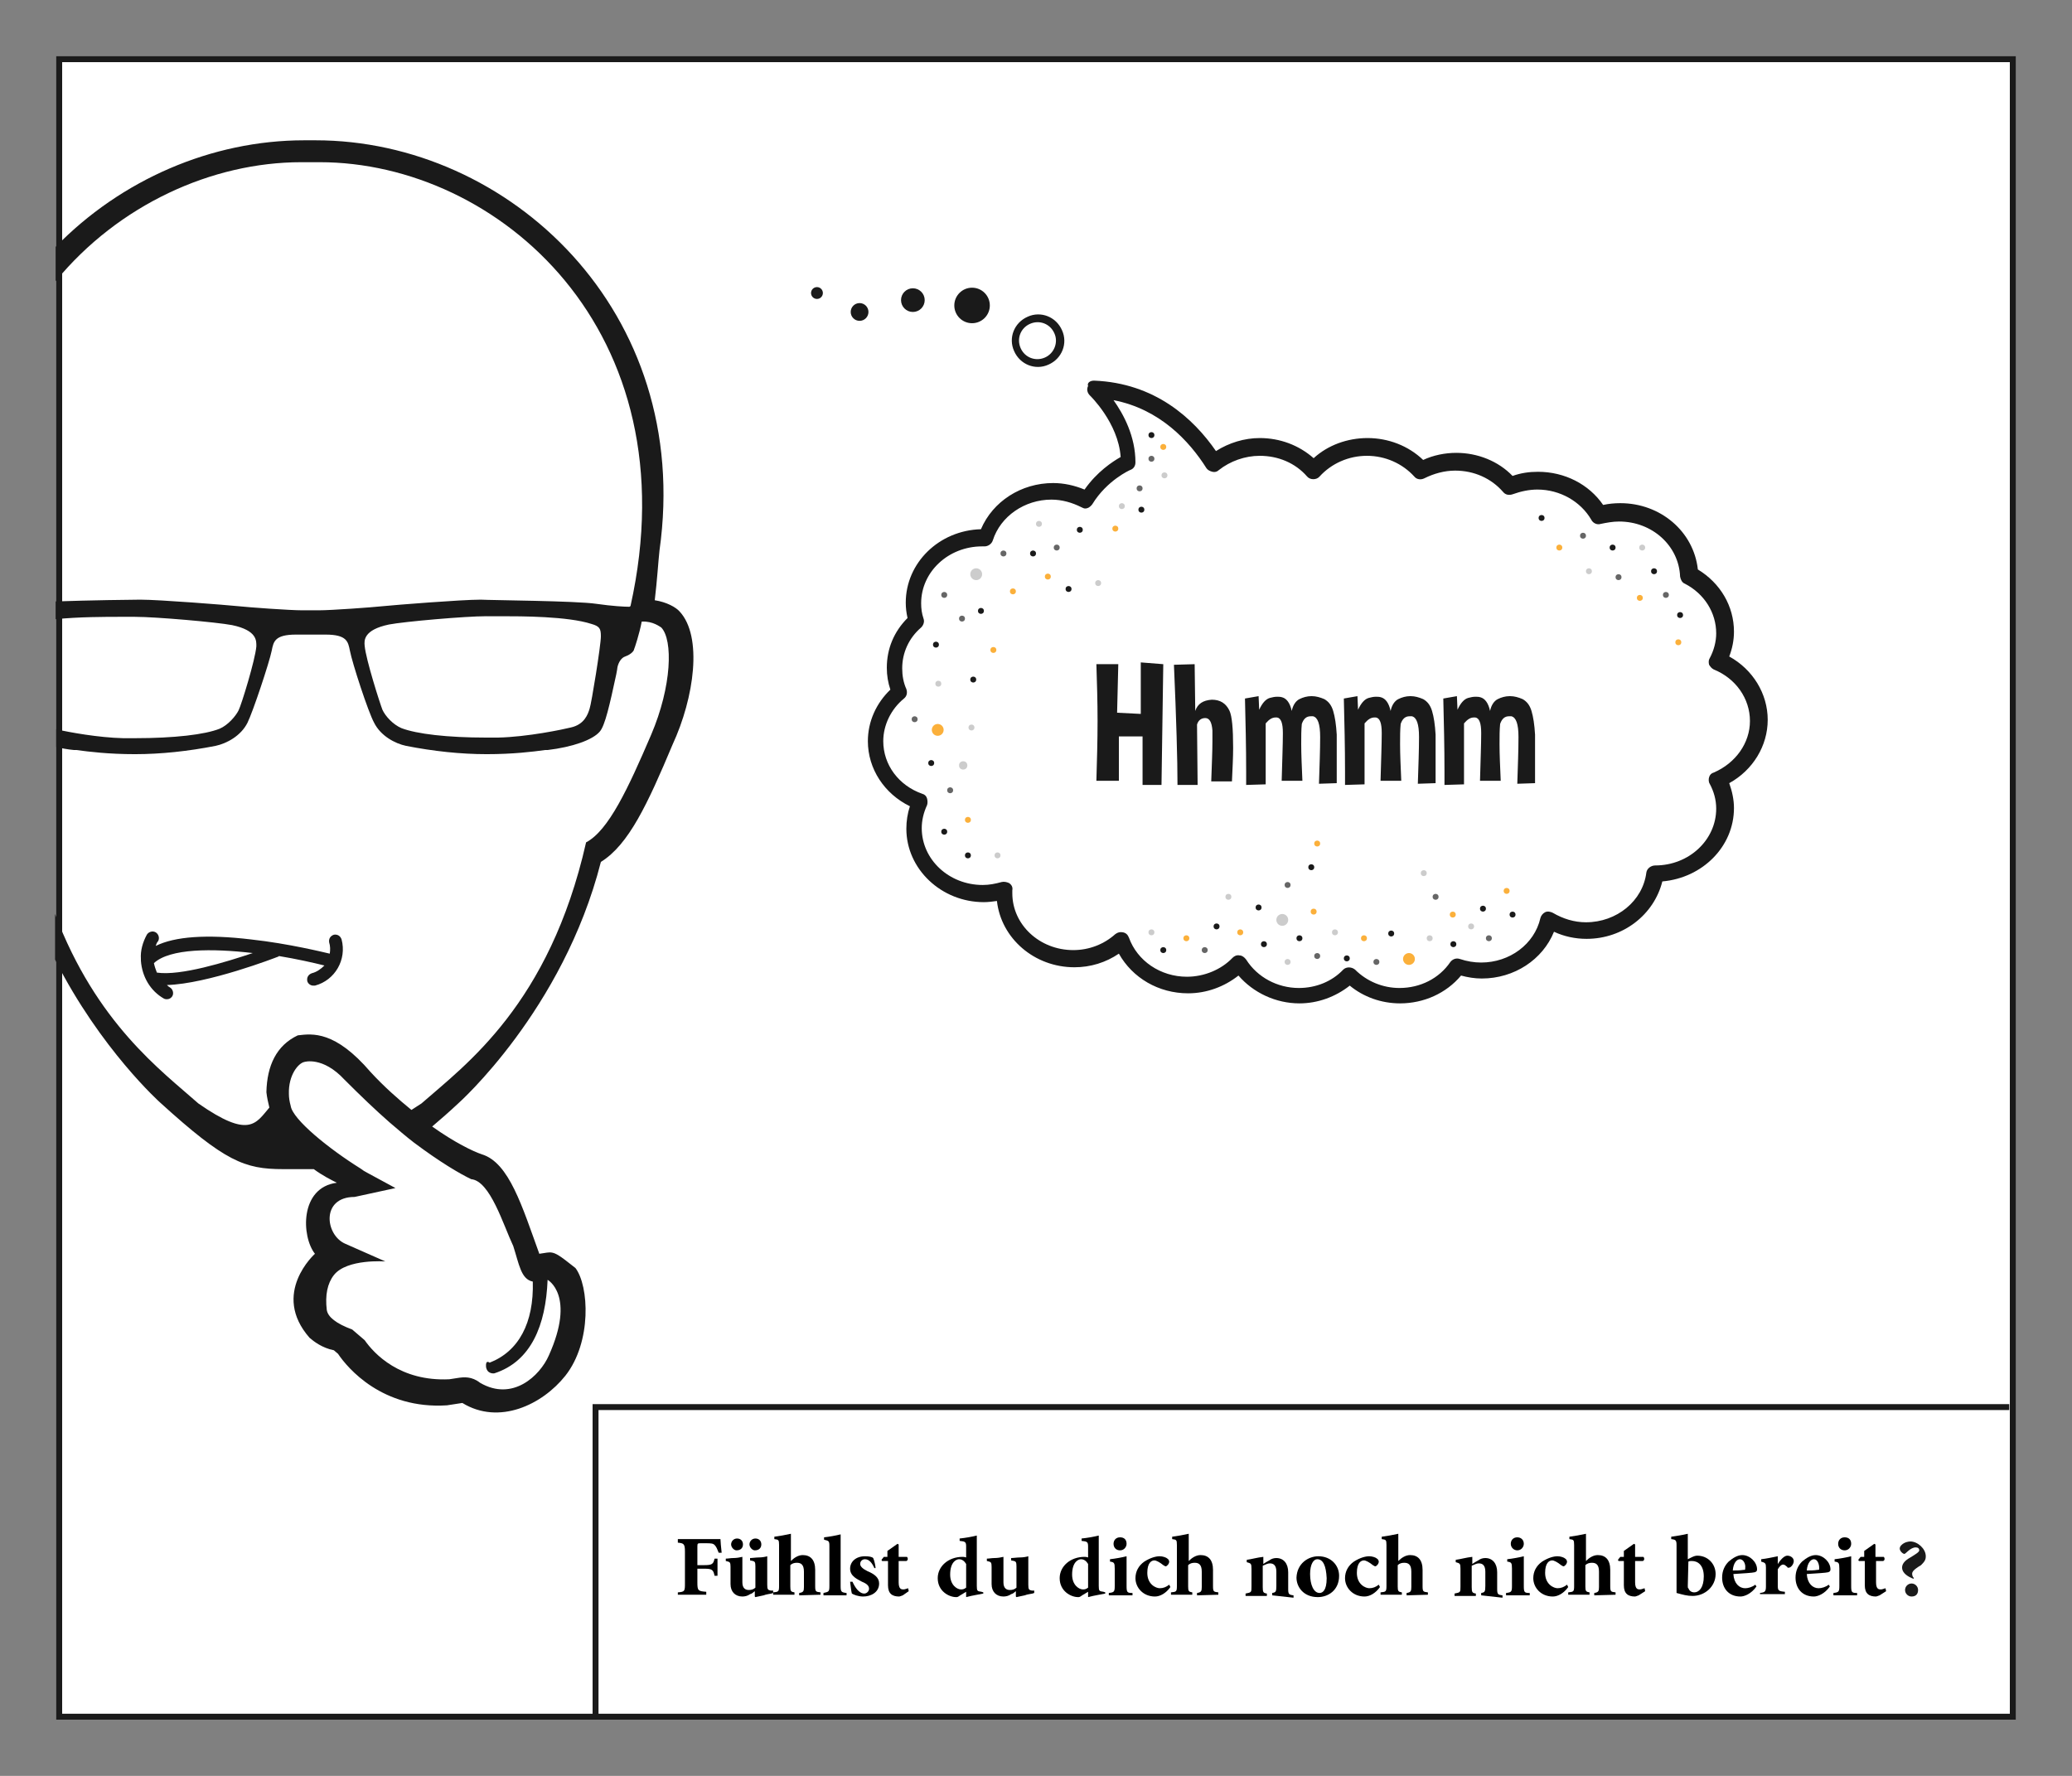 <?xml version="1.0" encoding="utf-8"?>
<!-- Generator: Adobe Illustrator 27.9.0, SVG Export Plug-In . SVG Version: 6.00 Build 0)  -->
<svg version="1.1" id="Rahmen_00000005984162996639308380000000700941739811871917_"
	 xmlns="http://www.w3.org/2000/svg" xmlns:xlink="http://www.w3.org/1999/xlink" x="0px" y="0px" viewBox="0 0 350 300"
	 style="enable-background:new 0 0 350 300;" xml:space="preserve">
<rect x="0" y="0" width="350" height="300" fill="#808080" stroke="none"/>
<style type="text/css">
	.st0{fill:#FFFFFF;stroke:#1A1A1A;stroke-miterlimit:10;}
	.st1{fill:#1A1A1A;}
	.st2{fill:#CCCCCC;}
	.st3{fill:#FBB03B;}
	.st4{fill:#666666;}
	.st5{fill:none;stroke:#1A1A1A;stroke-miterlimit:10;}
	.st6{fill:none;}
</style>
<g id="Rahmen">
	<rect x="10" y="10" class="st0" width="330" height="280"/>
</g>
<g>
	<g>
		<g>
			<path class="st1" d="M184.8,64.3c10.3,0.4,16.8,6.4,20.6,11.9c2.2-1.4,4.8-2.2,7.4-2.2c3.4,0,6.6,1.2,9.1,3.4
				c2.4-2.2,5.7-3.4,9.1-3.4c3.5,0,6.9,1.3,9.4,3.7c1.7-0.8,3.7-1.2,5.6-1.2c3.6,0,7.1,1.4,9.5,3.9c1.4-0.5,2.8-0.7,4.3-0.7
				c4.5,0,8.6,2.1,11,5.6c0.9-0.2,1.9-0.3,2.9-0.3c6.8,0,12.4,4.8,13.1,11.2c3.8,2.3,6.1,6.2,6.1,10.5c0,1.5-0.3,2.9-0.8,4.2
				c4,2.2,6.5,6.3,6.5,10.7s-2.5,8.5-6.5,10.7c0.5,1.4,0.8,2.8,0.8,4.2c0,6.5-5.3,11.8-12.1,12.4c-1.4,5.6-6.6,9.7-12.8,9.7
				c-1.9,0-3.8-0.4-5.5-1.2c-1.9,4.7-6.7,7.9-12.2,7.9c-1.2,0-2.4-0.2-3.5-0.5c-2.5,3-6.3,4.7-10.3,4.7c-3.2,0-6.2-1.1-8.5-3
				c-2.4,1.9-5.4,3-8.5,3c-4,0-7.8-1.8-10.3-4.7c-2.4,1.9-5.4,3-8.5,3c-5,0-9.4-2.6-11.7-6.7c-2.2,1.5-4.8,2.3-7.5,2.3
				c-6.8,0-12.4-4.9-13.1-11.2c-0.7,0.1-1.5,0.2-2.2,0.2c-7.2,0-13.1-5.6-13.1-12.4c0-1.3,0.2-2.6,0.6-3.8c-4.3-2.1-7.1-6.3-7.1-11
				c0-3.3,1.4-6.4,3.8-8.7c-0.4-1.2-0.6-2.4-0.6-3.7c0-3.2,1.2-6.1,3.5-8.4c-0.2-0.9-0.3-1.7-0.3-2.6c0-6.7,5.6-12.2,12.7-12.4
				c2-4.7,6.8-7.8,12.2-7.8c1.8,0,3.6,0.4,5.3,1.1c2.1-3,4.7-4.7,6.1-5.5c-0.4-5.8-5.2-10.4-5.2-10.4c-0.4-0.4-0.6-1-0.3-1.6
				C183.6,64.7,184.1,64.3,184.8,64.3C184.7,64.3,184.7,64.3,184.8,64.3z M182.7,85.7c-1.6-0.8-3.3-1.3-5.1-1.3
				c-4.5,0-8.6,2.8-9.9,6.9c-0.2,0.6-0.8,1-1.4,1h-0.2c-0.1,0-0.1,0-0.2,0c-5.7,0-10.3,4.3-10.3,9.6c0,0.9,0.1,1.7,0.4,2.6
				c0.2,0.5,0,1.1-0.4,1.5c-2.1,1.8-3.2,4.3-3.2,6.9c0,1.2,0.2,2.4,0.7,3.5c0.2,0.6,0.1,1.2-0.4,1.6c-2.2,1.8-3.5,4.5-3.5,7.2
				c0,4,2.6,7.5,6.6,8.9c0.4,0.1,0.7,0.4,0.8,0.8c0.1,0.4,0.1,0.8,0,1.1c-0.6,1.3-0.9,2.6-0.9,3.9c0,5.3,4.6,9.6,10.3,9.6
				c1.1,0,2.1-0.2,3.2-0.5c0.4-0.1,0.9,0,1.3,0.2c0.4,0.3,0.6,0.7,0.5,1.2v0.2c0,0.1,0,0.2,0,0.3c0,5.3,4.6,9.6,10.3,9.6
				c2.7,0,5.2-1,7.1-2.7c0.4-0.3,0.8-0.4,1.3-0.3c0.5,0.1,0.8,0.4,1,0.9c1.4,3.9,5.3,6.6,9.8,6.6c2.9,0,5.8-1.2,7.7-3.2
				c0.3-0.3,0.7-0.5,1.2-0.4c0.4,0,0.8,0.3,1.1,0.7c1.9,3,5.3,4.8,8.9,4.8c2.9,0,5.6-1.1,7.5-3.1c0.5-0.5,1.4-0.5,2,0
				c2,2,4.7,3.1,7.5,3.1c3.5,0,6.7-1.6,8.6-4.4c0.4-0.5,1-0.7,1.6-0.5c1.2,0.4,2.4,0.6,3.6,0.6c4.8,0,9-3.1,10-7.5
				c0.1-0.4,0.4-0.8,0.8-1s0.9-0.1,1.3,0.1c1.7,1,3.6,1.6,5.6,1.6c5.2,0,9.6-3.6,10.2-8.4c0.1-0.7,0.8-1.2,1.5-1.2
				c5.7,0,10.3-4.3,10.3-9.6c0-1.5-0.4-2.9-1.1-4.2c-0.2-0.3-0.2-0.8-0.1-1.1c0.1-0.4,0.4-0.7,0.8-0.8c3.7-1.6,6.1-5,6.1-8.7
				c0-3.8-2.4-7.2-6.1-8.7c-0.4-0.2-0.6-0.5-0.8-0.8c-0.1-0.4-0.1-0.8,0.1-1.1c0.7-1.3,1.1-2.8,1.1-4.2c0-3.5-2-6.7-5.3-8.4
				c-0.5-0.2-0.7-0.7-0.8-1.2c-0.2-5.2-4.7-9.3-10.3-9.3c-1.1,0-2.1,0.2-3.1,0.4c-0.6,0.2-1.3-0.1-1.6-0.7c-1.8-3.1-5.3-5.1-9.1-5.1
				c-1.4,0-2.8,0.3-4.2,0.8c-0.6,0.2-1.2,0.1-1.6-0.4c-2-2.3-4.9-3.6-8.1-3.6c-1.8,0-3.6,0.5-5.2,1.3c-0.6,0.3-1.3,0.2-1.7-0.3
				c-2-2.2-4.9-3.5-8-3.5s-6,1.3-8,3.5c-0.5,0.6-1.6,0.6-2.1,0c-2-2.3-4.9-3.5-8-3.5c-2.5,0-5,0.9-6.9,2.4c-0.3,0.3-0.7,0.4-1.1,0.3
				c-0.4-0.1-0.8-0.3-1-0.6c-2.9-4.6-7.9-10-15.7-11.5c1.7,2.4,3.7,6.1,3.7,10.5c0,0.6-0.3,1.1-0.9,1.3c0,0-3.9,1.7-6.4,5.8
				c-0.3,0.4-0.7,0.7-1.2,0.7C183.1,85.9,182.9,85.8,182.7,85.7z"/>
		</g>
		<path class="st1" d="M179.4,55.8c1,2.2,0,4.8-2.3,5.8c-2.2,1-4.8,0-5.8-2.3c-1-2.2,0-4.8,2.3-5.8
			C175.8,52.5,178.4,53.5,179.4,55.8z M178.1,56.3c-0.7-1.6-2.5-2.3-4.1-1.6s-2.3,2.5-1.6,4.1s2.5,2.3,4.1,1.6
			S178.8,57.8,178.1,56.3z"/>
		<ellipse class="st1" cx="164.2" cy="51.6" rx="3" ry="3"/>
		<ellipse class="st1" cx="154.2" cy="50.7" rx="2" ry="2"/>
		<ellipse class="st1" cx="145.2" cy="52.7" rx="1.5" ry="1.5"/>
		<ellipse class="st1" cx="138" cy="49.5" rx="1" ry="1"/>
	</g>
	<g>
		<g>
			<circle class="st1" cx="163.5" cy="144.5" r="0.5"/>
			<circle class="st1" cx="180.5" cy="99.5" r="0.5"/>
			<circle class="st1" cx="192.8" cy="86.1" r="0.5"/>
			<circle class="st1" cx="194.5" cy="73.5" r="0.5"/>
			<circle class="st1" cx="157.3" cy="128.9" r="0.5"/>
			<circle class="st1" cx="164.4" cy="114.8" r="0.5"/>
			<circle class="st1" cx="159.5" cy="140.5" r="0.5"/>
			<circle class="st1" cx="165.7" cy="103.2" r="0.5"/>
			<ellipse class="st1" cx="182.4" cy="89.5" rx="0.5" ry="0.5"/>
			<circle class="st1" cx="174.5" cy="93.5" r="0.5"/>
			<circle class="st1" cx="158.1" cy="108.9" r="0.5"/>
		</g>
		<circle class="st1" cx="235" cy="157.7" r="0.5"/>
		<circle class="st1" cx="212.6" cy="153.3" r="0.5"/>
		<circle class="st1" cx="205.5" cy="156.5" r="0.5"/>
		<circle class="st1" cx="221.5" cy="146.5" r="0.5"/>
		<circle class="st1" cx="196.5" cy="160.5" r="0.5"/>
		<circle class="st1" cx="213.5" cy="159.5" r="0.5"/>
		<circle class="st1" cx="250.5" cy="153.5" r="0.5"/>
		<circle class="st1" cx="219.5" cy="158.5" r="0.5"/>
		<circle class="st1" cx="227.5" cy="161.9" r="0.5"/>
		<circle class="st1" cx="245.5" cy="159.5" r="0.5"/>
		<circle class="st1" cx="255.5" cy="154.5" r="0.5"/>
		<ellipse class="st1" cx="279.4" cy="96.5" rx="0.5" ry="0.5"/>
		<ellipse class="st1" cx="272.4" cy="92.5" rx="0.5" ry="0.5"/>
		<ellipse class="st1" cx="260.4" cy="87.5" rx="0.5" ry="0.5"/>
		<ellipse class="st1" cx="283.8" cy="103.9" rx="0.5" ry="0.5"/>
	</g>
	<g>
		<circle class="st2" cx="164.1" cy="122.9" r="0.5"/>
		<circle class="st2" cx="168.5" cy="144.5" r="0.5"/>
		<circle class="st2" cx="185.5" cy="98.5" r="0.5"/>
		<ellipse class="st2" cx="164.9" cy="97" rx="1" ry="1"/>
		<circle class="st2" cx="175.5" cy="88.5" r="0.5"/>
		<circle class="st2" cx="189.5" cy="85.5" r="0.5"/>
		<circle class="st2" cx="158.5" cy="115.5" r="0.5"/>
		<circle class="st2" cx="162.7" cy="129.3" r="0.7"/>
		<circle class="st2" cx="196.7" cy="80.3" r="0.5"/>
		<circle class="st2" cx="207.5" cy="151.5" r="0.5"/>
		<circle class="st2" cx="248.5" cy="156.5" r="0.5"/>
		<circle class="st2" cx="241.5" cy="158.5" r="0.5"/>
		<circle class="st2" cx="240.5" cy="147.5" r="0.5"/>
		<circle class="st2" cx="194.5" cy="157.5" r="0.5"/>
		<ellipse class="st2" cx="216.6" cy="155.4" rx="1" ry="1"/>
		<circle class="st2" cx="225.5" cy="157.5" r="0.5"/>
		<circle class="st2" cx="217.5" cy="162.5" r="0.5"/>
		<ellipse class="st2" cx="277.4" cy="92.5" rx="0.5" ry="0.5"/>
		<ellipse class="st2" cx="268.4" cy="96.5" rx="0.5" ry="0.5"/>
	</g>
	<g>
		<g>
			<ellipse class="st3" cx="188.4" cy="89.3" rx="0.5" ry="0.5"/>
			<ellipse class="st3" cx="158.4" cy="123.3" rx="1" ry="1"/>
			<circle class="st3" cx="177" cy="97.4" r="0.5"/>
			<ellipse class="st3" cx="167.8" cy="109.8" rx="0.5" ry="0.5"/>
			<circle class="st3" cx="171.1" cy="99.9" r="0.5"/>
			<circle class="st3" cx="163.5" cy="138.5" r="0.5"/>
			<circle class="st3" cx="196.5" cy="75.5" r="0.5"/>
		</g>
		<ellipse class="st3" cx="200.4" cy="158.5" rx="0.5" ry="0.5"/>
		<ellipse class="st3" cx="245.4" cy="154.5" rx="0.5" ry="0.5"/>
		<ellipse class="st3" cx="230.4" cy="158.5" rx="0.5" ry="0.5"/>
		<circle class="st3" cx="222.5" cy="142.5" r="0.5"/>
		<ellipse class="st3" cx="221.9" cy="154" rx="0.5" ry="0.5"/>
		<circle class="st3" cx="209.5" cy="157.5" r="0.5"/>
		<ellipse class="st3" cx="263.4" cy="92.5" rx="0.5" ry="0.5"/>
		<ellipse class="st3" cx="277" cy="101" rx="0.5" ry="0.5"/>
		<ellipse class="st3" cx="283.5" cy="108.5" rx="0.5" ry="0.5"/>
		<circle class="st3" cx="254.5" cy="150.5" r="0.5"/>
		<ellipse class="st3" cx="238" cy="162" rx="1" ry="1"/>
	</g>
	<g>
		<ellipse class="st4" cx="217.5" cy="149.5" rx="0.5" ry="0.5"/>
		<circle class="st4" cx="203.5" cy="160.5" r="0.5"/>
		<circle class="st4" cx="222.5" cy="161.5" r="0.5"/>
		<circle class="st4" cx="232.5" cy="162.5" r="0.5"/>
		<circle class="st4" cx="251.5" cy="158.5" r="0.5"/>
		<circle class="st4" cx="242.5" cy="151.5" r="0.5"/>
		<ellipse class="st4" cx="273.4" cy="97.5" rx="0.5" ry="0.5"/>
		<ellipse class="st4" cx="281.4" cy="100.5" rx="0.5" ry="0.5"/>
		<ellipse class="st4" cx="267.4" cy="90.5" rx="0.5" ry="0.5"/>
		<g>
			<circle class="st4" cx="194.5" cy="77.5" r="0.5"/>
			<circle class="st4" cx="192.5" cy="82.5" r="0.5"/>
			<circle class="st4" cx="178.5" cy="92.5" r="0.5"/>
			<circle class="st4" cx="162.5" cy="104.5" r="0.5"/>
			<circle class="st4" cx="154.5" cy="121.5" r="0.5"/>
			<circle class="st4" cx="160.5" cy="133.5" r="0.5"/>
			<circle class="st4" cx="169.5" cy="93.5" r="0.5"/>
			<circle class="st4" cx="159.5" cy="100.5" r="0.5"/>
		</g>
	</g>
</g>
<polyline class="st5" points="100.6,289.7 100.6,237.7 339.4,237.7 "/>
<g>
	<path class="st1" d="M196.5,112.2c-0.1,6.3-0.2,13.1-0.3,20.4H193v-8.2h-4v7.5h-3.8c0.1-3.4,0.2-6.8,0.2-10.1s-0.1-6.5-0.2-9.6h3.7
		l-0.2,8.2l4,0.2v-8.7L196.5,112.2z"/>
	<path class="st1" d="M201.8,112.2l0.1,7.9c0.4-1.2,1.3-1.8,2.8-1.9l0,0c1.4,0,2.4,0.6,3,1.9c0.4,0.9,0.6,2.9,0.6,6.2
		c0,1.6-0.1,3.5-0.2,5.7h-3.5c0.1-2.9,0.2-5.1,0.2-6.7c0-0.8,0-1.4,0-1.9c-0.1-1.4-0.5-2.1-1.2-2.1s-1.2,0.4-1.4,1.1l0.1,10.2h-3.4
		c0-4.3-0.2-11.1-0.6-20.3L201.8,112.2z"/>
	<path class="st1" d="M212.6,117.6l0.1,2.3c0.5-1.1,1.1-1.8,1.8-2c0.4-0.1,0.8-0.2,1.2-0.2c0.3,0,0.6,0,0.9,0.1
		c0.7,0.2,1.3,0.9,1.6,2.3c0.2-1,0.7-1.7,1.3-2s1.3-0.5,2-0.5h0.1c0.7,0,1.4,0.2,2.1,0.5c0.7,0.4,1.2,1,1.5,2s0.5,2.3,0.6,4v8.2
		l-3,0.1c0.1-3.1,0.2-5.7,0.2-7.9s-0.4-3.3-1.2-3.5c-0.1,0-0.2,0-0.4,0c-0.7,0-1.2,0.4-1.5,1.3c-0.1,1-0.1,2.1-0.1,3.4
		c0,1.8,0.1,3.8,0.2,6.2h-3.5c0.1-3.6,0.2-6.3,0.2-7.9v-0.2c0-1.6-0.3-2.5-1-2.6h-0.2c-0.6,0-1.1,0.3-1.7,1v10.3l-3.3,0.1v-2.3
		c0-4.1-0.1-8.2-0.2-12.3L212.6,117.6z"/>
	<path class="st1" d="M229.3,117.6l0.1,2.3c0.5-1.1,1.1-1.8,1.8-2c0.4-0.1,0.8-0.2,1.2-0.2c0.3,0,0.6,0,0.9,0.1
		c0.7,0.2,1.3,0.9,1.6,2.3c0.2-1,0.7-1.7,1.3-2s1.3-0.5,2-0.5h0.1c0.7,0,1.4,0.2,2.1,0.5c0.7,0.4,1.2,1,1.5,2s0.5,2.3,0.6,4v8.2
		l-3,0.1c0.1-3.1,0.2-5.7,0.2-7.9s-0.4-3.3-1.2-3.5c-0.1,0-0.2,0-0.4,0c-0.7,0-1.2,0.4-1.5,1.3c-0.1,1-0.1,2.1-0.1,3.4
		c0,1.8,0.1,3.8,0.2,6.2h-3.5c0.1-3.6,0.2-6.3,0.2-7.9v-0.2c0-1.6-0.3-2.5-1-2.6h-0.2c-0.6,0-1.1,0.3-1.7,1v10.3l-3.3,0.1v-2.3
		c0-4.1-0.1-8.2-0.2-12.3L229.3,117.6z"/>
	<path class="st1" d="M246.1,117.6l0.1,2.3c0.5-1.1,1.1-1.8,1.8-2c0.4-0.1,0.8-0.2,1.2-0.2c0.3,0,0.6,0,0.9,0.1
		c0.7,0.2,1.3,0.9,1.6,2.3c0.2-1,0.7-1.7,1.3-2s1.3-0.5,2-0.5h0.1c0.7,0,1.4,0.2,2.1,0.5c0.7,0.4,1.2,1,1.5,2s0.5,2.3,0.6,4v8.2
		l-3,0.1c0.1-3.1,0.2-5.7,0.2-7.9s-0.4-3.3-1.2-3.5c-0.1,0-0.2,0-0.4,0c-0.7,0-1.2,0.4-1.5,1.3c-0.1,1-0.1,2.1-0.1,3.4
		c0,1.8,0.1,3.8,0.2,6.2H250c0.1-3.6,0.2-6.3,0.2-7.9v-0.2c0-1.6-0.3-2.5-1-2.6H249c-0.6,0-1.1,0.3-1.7,1v10.3l-3.3,0.1v-2.3
		c0-4.1-0.1-8.2-0.2-12.3L246.1,117.6z"/>
</g>
<g>
	<path class="st6" d="M42.7,161c-6.9-0.8-14-0.9-16.7,1.7c0.1,0.6,0.2,1.1,0.5,1.6C30.5,164.9,38.2,162.6,42.7,161z"/>
	<path class="st6" d="M23.9,162.2c0-1.4,0.3-2.8,1-4.1c0.3-0.5,0.9-0.7,1.5-0.4c0.5,0.3,0.7,0.9,0.4,1.5c-0.2,0.3-0.3,0.5-0.4,0.8
		c3.2-1.6,8.6-2,16.1-1.1c6.5,0.7,12.4,2.2,13.3,2.4c0.1-0.6,0.1-1.3-0.1-1.9c-0.2-0.6,0.2-1.1,0.8-1.3c0.6-0.1,1.1,0.2,1.3,0.8
		c0.9,3.4-1.1,6.9-4.5,7.8c-0.1,0-0.2,0-0.3,0c-0.5,0-0.9-0.3-1-0.8c-0.2-0.6,0.2-1.1,0.8-1.3c0.8-0.2,1.6-0.7,2.1-1.3
		c-1.9-0.5-4.6-1.1-7.7-1.6c0,0-0.1,0-0.1,0.1c-0.5,0.2-11.9,4.6-18.8,4.8c0.2,0.1,0.3,0.3,0.5,0.4c0.5,0.3,0.7,0.9,0.4,1.5
		c-0.2,0.3-0.6,0.5-0.9,0.5c-0.2,0-0.4,0-0.5-0.1c-2.3-1.4-3.7-3.8-3.9-6.3C23.9,162.4,23.9,162.3,23.9,162.2z"/>
	<path class="st1" d="M27.7,168.7c0.2,0.1,0.4,0.1,0.5,0.1c0.4,0,0.7-0.2,0.9-0.5c0.3-0.5,0.1-1.2-0.4-1.5c-0.2-0.1-0.3-0.2-0.5-0.4
		c6.9-0.2,18.3-4.6,18.8-4.8c0,0,0.1,0,0.1-0.1c3,0.5,5.7,1.1,7.7,1.6c-0.6,0.6-1.3,1.1-2.1,1.3c-0.6,0.2-0.9,0.7-0.8,1.3
		c0.1,0.5,0.6,0.8,1,0.8c0.1,0,0.2,0,0.3,0c3.4-0.9,5.4-4.4,4.5-7.8c-0.2-0.6-0.7-0.9-1.3-0.8c-0.6,0.2-0.9,0.7-0.8,1.3
		c0.2,0.6,0.2,1.3,0.1,1.9c-0.9-0.2-6.9-1.7-13.3-2.4c-7.5-0.9-12.9-0.5-16.1,1.1c0.1-0.3,0.2-0.6,0.4-0.8c0.3-0.5,0.1-1.2-0.4-1.5
		s-1.2-0.1-1.5,0.4c-0.7,1.3-1.1,2.7-1,4.1c0,0.1,0,0.2,0,0.3C24,165,25.4,167.4,27.7,168.7z M42.7,161c-4.5,1.5-12.2,3.9-16.2,3.3
		c-0.2-0.5-0.4-1.1-0.5-1.6C28.7,160.2,35.9,160.2,42.7,161z"/>
	<path class="st1" d="M114.8,103.3c-0.6-0.7-2.2-1.6-4.2-1.9c0.4-3.3,0.6-6.6,0.8-8.4c5.7-40.5-25.5-69.3-58.1-69.3
		c-0.3,0-0.6,0-1,0s-0.6,0-0.9,0c-15.7,0-31,6.7-42,18v5.8C20,34.6,35.8,27.4,50.9,27.4c0.5,0,0.7,0,1.5,0s1,0,1.6,0
		c30.1,0,62.9,28.4,52.5,75c-0.1,0-0.1,0.1-0.2,0.1c-0.8,0-2.8-0.1-5.6-0.5c-3.3-0.5-17.8-0.6-19.5-0.7c-3.3,0-14.5,0.9-16.5,1.1
		c-1.9,0.2-8.7,0.7-10.9,0.7c0,0-0.6,0-1.4,0c-0.4,0-1.3,0-1.3,0c-2.2,0-9-0.5-10.9-0.7c-2-0.2-13.2-1.1-16.5-1.1
		c-1.2,0-8.7,0.1-14.3,0.3v3c3.9-0.4,8.5-0.4,10.8-0.4h1.7h0.9c3.5,0,13.8,0.9,16.4,1.4c4.3,0.9,4.1,2.7,4.1,3.6
		c-0.2,2.3-2.5,9.8-3,10.8s-1.8,2.5-3.2,3.1c-2.5,1-7.7,1.6-14.3,1.6c-0.7,0-1.4,0-2,0c-4.2-0.1-9.1-1-11.3-1.5v3
		c0.9,0.2,1.9,0.4,3,0.5h0.4c2.2,0.3,5.5,0.7,9.9,0.7s9-0.5,13.6-1.4c1.9-0.4,4.3-1.7,5.4-3.9c0.9-1.8,3.7-10.2,4.1-12.2
		c0.3-1.5,0.5-2.7,4.1-2.7c0.3,0,2.1,0,2.5,0s2.2,0,2.5,0c3.6,0,3.8,1.2,4.1,2.7c0.4,2.1,3.1,10.4,4.1,12.2c1.1,2.2,3.5,3.5,5.4,3.9
		c4.6,0.9,9.2,1.4,13.6,1.4s7.7-0.4,9.9-0.7h0.4c4.2-0.5,7.6-1.7,8.8-3.1c0.9-1,1.7-4.6,2.8-9.7c0.1-0.6,0.2-1,0.2-1.2
		c0.2-0.9,0.7-1.6,1.3-1.8c1.1-0.4,1.5-1,1.5-1.2c0.1-0.2,0.9-2.6,1.3-4.7c1.9-0.1,3.1,0.9,3.3,1c2,2.1,1.8,9.9-1.7,18.1
		c-3.9,9.1-7.2,16.2-11,18.2c-6.2,27.4-20.4,37.6-27.8,44.1c-0.6,0.4-1.1,0.7-1.7,1.1c-2.2-1.8-4.6-3.9-6.9-6.4
		c-6-7-9.8-6.5-12.3-6.2c-3.6,1.7-5.2,5.1-5.3,9.6c0.1,0.9,0.3,1.8,0.5,2.6c-2.3,2.7-3.4,5.3-12-0.7c-6.2-5.5-17.2-13.5-24.2-32v7.7
		c7.7,15.2,17.8,24.2,17.8,24.2c10.9,9.9,14.2,11.2,20.7,11.2c0.5,0,1.2,0,1.8,0c0.5,0,2.1,0,3.4,0c1.5,1.1,2.9,1.8,3.9,2.3
		c-6.3,0.8-6,9.1-3.7,12c0,0-7.5,6.7-0.9,14.2c0.7,0.6,2.1,1.7,4.1,2.1c0.7,0.6,0.7,0.6,0.7,0.6c1.6,2.4,7.5,9.4,18.4,8.7l1.3-0.2
		l1.3-0.2c6.2,3.8,13.5,0.3,17.4-4.6c4.5-5.7,4-15.2,1.7-18.2c-2.8-2.2-3.5-2.8-4.8-2.6l-1.3,0.2c-2.9-8-5.1-15.4-9.7-16.8
		c-1.5-0.5-4.6-2-8.4-4.7c1.3-1.1,2.8-2.4,4.4-3.9c0,0,17.7-15.7,24.1-40.8c4.7-2.9,7.9-9.8,12.1-19.8
		C117.3,117.8,118.7,107.5,114.8,103.3z M99.6,119.7c-0.3,1-0.9,2.7-3.2,3.2c-1.2,0.3-7.3,1.6-12.3,1.7c-0.7,0-1.4,0-2,0
		c-6.5,0-11.7-0.6-14.3-1.6c-1.4-0.6-2.7-2-3.2-3.1c-0.4-1-2.8-8.5-3-10.8c-0.1-0.9-0.2-2.7,4.1-3.6c2.6-0.5,12.9-1.4,16.4-1.4H83
		h1.7c3.3,0,11.2,0,15.2,1.3c1.4,0.4,1.6,0.8,1.6,2.1C101.5,109,99.9,118.9,99.6,119.7z M79.6,199.2c3.2,0.3,5.4,7.7,7.1,11.3
		c1,3.1,1.3,5.6,3.3,6c0.2,7-2.4,11.8-7.3,13.7c0,0-0.7-0.6-0.6,0.7c0.2,1.3,1.4,1.1,1.4,1.1c6.2-2,8.7-8.1,9-15.8
		c0,0,4.8,2.6,0.2,12.8c-1.5,3.4-6.1,7.8-11.6,4.6c-1.4-1.1-2.7-1-3.9-0.8l-1.3,0.2c-8.3,0.4-12.7-4.3-14.3-6.6l-0.7-0.6l-0.7-0.6
		l-0.7-0.6c-2.7-1-4.1-2.1-4.3-3.3c-0.3-2.5,0.1-4.5,1.2-5.9c2.2-2.8,8.7-2.3,8.7-2.3l-6.8-3c-3.4-1.5-4.1-7.9,1.6-7.9l6.9-1.5
		l-4.8-2.6c-0.4-0.2-0.7-0.4-1.1-0.7c-5.3-3.3-11.5-8.3-11.8-10.6c-0.2-0.7-0.3-1.4-0.3-2c-0.1-3.2,1.6-5.2,2.6-5.4c0,0,3.1-1,6.8,3
		c2.7,2.7,5.2,5.1,7.6,7.2c1.4,1.2,2.8,2.4,4.1,3.4C74.3,196.3,77.7,198.3,79.6,199.2z"/>
</g>
<g>
	<g>
		<path d="M121.4,262.3c-0.2-0.5-0.4-1-0.6-1.2c-0.3-0.4-0.7-0.4-1.6-0.4h-0.8c-0.5,0-0.6,0-0.6,0.5v3.2h1.2c1.3,0,1.5-0.2,1.7-1.1
			h0.5v2.9h-0.5c-0.2-1-0.4-1.2-1.7-1.2h-1.2v2.3c0,1.4,0.1,1.5,1.5,1.6v0.5h-4.8V269c1.2-0.1,1.2-0.2,1.2-1.6v-5.3
			c0-1.3-0.2-1.4-1.2-1.5V260h7.2c0,0.3,0.1,1.4,0.2,2.3H121.4z"/>
		<path d="M130.3,269.2c-0.4,0.1-0.8,0.1-1.3,0.3c-0.4,0.1-1,0.2-1.4,0.3l-0.1-0.1v-0.9c-0.3,0.2-0.4,0.4-0.8,0.5
			c-0.4,0.3-0.9,0.4-1.3,0.4c-1.2,0-2-0.8-2-2.1v-2.9c0-0.7-0.1-0.8-0.4-0.9l-0.4-0.1v-0.4c0.4,0,0.8-0.1,1.3-0.1s1.1-0.1,1.5-0.2
			c0,0.6,0,1.3,0,2.2v2.1c0,1,0.5,1.3,1.1,1.3c0.4,0,0.8-0.1,1.1-0.4v-3.6c0-0.7-0.1-0.8-0.4-0.9l-0.5-0.1v-0.4c0.4,0,1-0.1,1.5-0.1
			c0.5,0,1.1-0.1,1.4-0.2v4.8c0,0.8,0.1,0.9,0.6,1h0.4v0.4L130.3,269.2L130.3,269.2z M123.5,260.9c0-0.5,0.4-1,1-1s1,0.4,1,1
			s-0.4,1-1.1,1C124,261.9,123.5,261.4,123.5,260.9z M126.6,260.9c0-0.5,0.4-1,1-1s1,0.4,1,1s-0.4,1-1.1,1
			C127.1,261.9,126.6,261.4,126.6,260.9z"/>
		<path d="M135,269.5v-0.4c0.7-0.1,0.8-0.3,0.8-1v-2.6c0-1.2-0.5-1.5-1.2-1.5c-0.4,0-0.8,0.1-1.1,0.4v3.6c0,0.8,0.1,0.9,0.7,1v0.4
			h-3.6V269c0.9-0.1,1-0.1,1-1.1V261c0-0.9-0.1-0.9-0.8-1v-0.4c0.8-0.1,1.9-0.3,2.8-0.5v4.6c0.5-0.5,1.2-1,2-1
			c1.3,0,2.1,0.8,2.1,2.5v2.7c0,1,0.1,1,0.9,1.1v0.4L135,269.5L135,269.5L135,269.5z"/>
		<path d="M139.1,269.5v-0.4c0.9-0.2,1-0.2,1-1.2v-6.7c0-0.9-0.1-0.9-0.9-1.1v-0.4c0.9-0.1,2-0.3,2.8-0.5v8.7c0,1,0.1,1.1,1,1.2v0.4
			H139.1L139.1,269.5L139.1,269.5z"/>
		<path d="M147.7,264.9c-0.4-0.9-0.9-1.5-1.6-1.5c-0.4,0-0.8,0.3-0.8,0.8c0,0.4,0.4,0.8,1.2,1.2c1.2,0.5,2,1.1,2,2.1
			c0,1.5-1.4,2.2-2.7,2.2c-0.8,0-1.6-0.3-1.9-0.5c-0.1-0.3-0.2-1.2-0.3-2h0.4c0.4,0.9,1.1,2,2,2c0.4,0,0.8-0.4,0.8-0.8
			s-0.2-0.8-1.2-1.2c-0.7-0.4-2-0.9-2-2.2c0-1.2,1-2.1,2.5-2.1c0.7,0,1.2,0.1,1.4,0.3c0.2,0.4,0.4,1.4,0.4,1.7H147.7z"/>
		<path d="M152.5,269.5c-0.3,0.1-0.5,0.2-0.6,0.2c-1.2,0-1.9-0.5-1.9-1.9v-4.1h-1l-0.1-0.2l0.4-0.5h0.6v-1l1.7-1.2l0.2,0.1v2.1h1.4
			c0.2,0.2,0.2,0.6-0.1,0.7h-1.3v3.6c0,1.2,0.5,1.2,0.8,1.2s0.4-0.1,0.8-0.2l0.1,0.5L152.5,269.5z"/>
		<path d="M166.1,269.2c-0.4,0.1-1.8,0.3-2.9,0.6v-0.9l-1,0.6c-0.4,0.3-0.5,0.3-0.7,0.3c-1.2,0-3.1-1-3.1-3.2c0-2,1.8-3.6,4.2-3.6
			c0.1,0,0.3,0,0.6,0.1v-1.8c0-0.8-0.1-0.9-1.1-1v-0.4c1-0.1,2.1-0.3,2.9-0.5v8.5c0,0.9,0.1,0.9,0.8,1l0.3,0.1V269.2z M163.2,264.2
			c-0.3-0.5-0.7-0.8-1.2-0.8c-0.4,0-1.5,0.4-1.5,2.6c0,1.8,1.2,2.5,1.8,2.5c0.3,0,0.5,0,0.9-0.3V264.2z"/>
		<path d="M174.4,269.2c-0.4,0.1-0.8,0.1-1.3,0.3c-0.4,0.1-1,0.2-1.4,0.3l-0.1-0.1v-0.9c-0.3,0.2-0.4,0.4-0.8,0.5
			c-0.4,0.3-0.9,0.4-1.3,0.4c-1.2,0-2-0.8-2-2.1v-2.9c0-0.7-0.1-0.8-0.4-0.9l-0.4-0.1v-0.4c0.4,0,0.8-0.1,1.3-0.1s1.1-0.1,1.5-0.2
			c0,0.6,0,1.3,0,2.2v2.1c0,1,0.5,1.3,1.1,1.3c0.4,0,0.8-0.1,1.1-0.4v-3.6c0-0.7-0.1-0.8-0.4-0.9l-0.5-0.1v-0.4c0.4,0,1-0.1,1.5-0.1
			s1.1-0.1,1.4-0.2v4.8c0,0.8,0.1,0.9,0.6,1h0.4v0.4L174.4,269.2L174.4,269.2z"/>
		<path d="M186.7,269.2c-0.4,0.1-1.8,0.3-2.9,0.6v-0.9l-1,0.6c-0.4,0.3-0.5,0.3-0.7,0.3c-1.2,0-3.1-1-3.1-3.2c0-2,1.8-3.6,4.2-3.6
			c0.1,0,0.3,0,0.6,0.1v-1.8c0-0.8-0.1-0.9-1.1-1v-0.4c1-0.1,2.1-0.3,2.9-0.5v8.5c0,0.9,0.1,0.9,0.8,1l0.3,0.1V269.2L186.7,269.2z
			 M183.8,264.2c-0.3-0.5-0.7-0.8-1.2-0.8c-0.4,0-1.5,0.4-1.5,2.6c0,1.8,1.2,2.5,1.8,2.5c0.3,0,0.5,0,0.9-0.3V264.2z"/>
		<path d="M187.3,269.5v-0.4c0.9-0.1,1-0.2,1-1.2V265c0-1-0.1-1.1-0.8-1.2v-0.4c0.9-0.1,2-0.3,2.8-0.5v5c0,1.1,0.1,1.2,1,1.2v0.4
			H187.3z M188.1,260.8c0-0.6,0.4-1.1,1.1-1.1s1.1,0.4,1.1,1.1c0,0.5-0.4,1.1-1.1,1.1S188.1,261.4,188.1,260.8z"/>
		<path d="M197.7,268.1c-0.7,1-1.7,1.6-2.6,1.6c-2,0-3.3-1.5-3.3-3.1c0-1.1,0.5-2.1,1.5-2.8c1.1-0.7,2-0.9,2.6-0.9l0,0
			c0.5,0,1.1,0.2,1.3,0.4c0.2,0.1,0.3,0.4,0.3,0.5c0,0.4-0.4,0.8-0.6,0.8c-0.1,0-0.2-0.1-0.4-0.2c-0.6-0.5-1.2-0.8-1.5-0.8
			c-0.5,0-1.2,0.4-1.2,2.1c0,2,1.5,2.6,2.1,2.6s1.1-0.2,1.6-0.6L197.7,268.1z"/>
		<path d="M202.2,269.5v-0.4c0.7-0.1,0.8-0.3,0.8-1v-2.6c0-1.2-0.5-1.5-1.2-1.5c-0.4,0-0.8,0.1-1.1,0.4v3.6c0,0.8,0.1,0.9,0.7,1v0.4
			h-3.6V269c0.9-0.1,1-0.1,1-1.1V261c0-0.9-0.1-0.9-0.8-1v-0.4c0.8-0.1,1.9-0.3,2.8-0.5v4.6c0.5-0.5,1.2-1,2-1
			c1.3,0,2.1,0.8,2.1,2.5v2.7c0,1,0.1,1,0.9,1.1v0.4L202.2,269.5L202.2,269.5L202.2,269.5z"/>
		<path d="M214.9,269.5v-0.4c0.6-0.1,0.7-0.2,0.7-1.2v-2.4c0-1.1-0.5-1.4-1.1-1.4c-0.4,0-0.7,0.2-1.2,0.4v3.6c0,0.9,0.1,1,0.7,1.1
			v0.4h-3.6v-0.4c1-0.2,1-0.2,1-1.2v-3c0-0.9-0.1-0.9-0.8-1.1v-0.4c0.8-0.1,1.8-0.4,2.8-0.5v1.2c0.3-0.2,0.6-0.4,1-0.6
			c0.4-0.3,0.8-0.4,1.2-0.4c1.2,0,2,0.9,2,2.4v2.8c0,0.9,0.1,1,0.9,1.1v0.4L214.9,269.5L214.9,269.5L214.9,269.5z"/>
		<path d="M222.7,262.9c2.1,0,3.5,1.5,3.5,3.3c0,2.4-1.8,3.6-3.6,3.6c-2.4,0-3.6-1.7-3.6-3.3C219.1,264.1,221,262.9,222.7,262.9
			L222.7,262.9z M222.5,263.4c-0.6,0-1.2,0.8-1.2,2.5c0,1.8,0.6,3.2,1.6,3.2c0.5,0,1.2-0.4,1.2-2.5
			C224,264.5,223.5,263.4,222.5,263.4L222.5,263.4z"/>
		<path d="M233.1,268.1c-0.7,1-1.7,1.6-2.6,1.6c-2,0-3.3-1.5-3.3-3.1c0-1.1,0.5-2.1,1.5-2.8c1.1-0.7,2-0.9,2.6-0.9l0,0
			c0.5,0,1.1,0.2,1.3,0.4c0.2,0.1,0.3,0.4,0.3,0.5c0,0.4-0.4,0.8-0.6,0.8c-0.1,0-0.2-0.1-0.4-0.2c-0.6-0.5-1.2-0.8-1.5-0.8
			c-0.5,0-1.2,0.4-1.2,2.1c0,2,1.5,2.6,2.1,2.6s1.1-0.2,1.6-0.6L233.1,268.1z"/>
		<path d="M237.6,269.5v-0.4c0.7-0.1,0.8-0.3,0.8-1v-2.6c0-1.2-0.5-1.5-1.2-1.5c-0.4,0-0.8,0.1-1.1,0.4v3.6c0,0.8,0.1,0.9,0.7,1v0.4
			h-3.6V269c0.9-0.1,1-0.1,1-1.1V261c0-0.9-0.1-0.9-0.8-1v-0.4c0.8-0.1,1.9-0.3,2.8-0.5v4.6c0.5-0.5,1.2-1,2-1
			c1.3,0,2.1,0.8,2.1,2.5v2.7c0,1,0.1,1,0.9,1.1v0.4L237.6,269.5L237.6,269.5L237.6,269.5z"/>
		<path d="M250.2,269.5v-0.4c0.6-0.1,0.7-0.2,0.7-1.2v-2.4c0-1.1-0.5-1.4-1.1-1.4c-0.4,0-0.7,0.2-1.2,0.4v3.6c0,0.9,0.1,1,0.7,1.1
			v0.4h-3.6v-0.4c1-0.2,1-0.2,1-1.2v-3c0-0.9-0.1-0.9-0.8-1.1v-0.4c0.8-0.1,1.8-0.4,2.8-0.5v1.2c0.3-0.2,0.6-0.4,1-0.6
			c0.4-0.3,0.8-0.4,1.2-0.4c1.2,0,2,0.9,2,2.4v2.8c0,0.9,0.1,1,0.9,1.1v0.4L250.2,269.5L250.2,269.5L250.2,269.5z"/>
		<path d="M254.4,269.5v-0.4c0.9-0.1,1-0.2,1-1.2V265c0-1-0.1-1.1-0.8-1.2v-0.4c0.9-0.1,2-0.3,2.8-0.5v5c0,1.1,0.1,1.2,1,1.2v0.4
			H254.4z M255.2,260.8c0-0.6,0.4-1.1,1.1-1.1c0.6,0,1.1,0.4,1.1,1.1c0,0.5-0.4,1.1-1.1,1.1C255.7,261.9,255.2,261.4,255.2,260.8z"
			/>
		<path d="M264.9,268.1c-0.7,1-1.7,1.6-2.6,1.6c-2,0-3.3-1.5-3.3-3.1c0-1.1,0.5-2.1,1.5-2.8c1.1-0.7,2-0.9,2.6-0.9l0,0
			c0.5,0,1.1,0.2,1.3,0.4c0.2,0.1,0.3,0.4,0.3,0.5c0,0.4-0.4,0.8-0.6,0.8c-0.1,0-0.2-0.1-0.4-0.2c-0.6-0.5-1.2-0.8-1.5-0.8
			c-0.5,0-1.2,0.4-1.2,2.1c0,2,1.5,2.6,2.1,2.6s1.1-0.2,1.6-0.6L264.9,268.1z"/>
		<path d="M269.3,269.5v-0.4c0.7-0.1,0.8-0.3,0.8-1v-2.6c0-1.2-0.5-1.5-1.2-1.5c-0.4,0-0.8,0.1-1.1,0.4v3.6c0,0.8,0.1,0.9,0.7,1v0.4
			h-3.6V269c0.9-0.1,1-0.1,1-1.1V261c0-0.9-0.1-0.9-0.8-1v-0.4c0.8-0.1,1.9-0.3,2.8-0.5v4.6c0.5-0.5,1.2-1,2-1
			c1.3,0,2.1,0.8,2.1,2.5v2.7c0,1,0.1,1,0.9,1.1v0.4L269.3,269.5L269.3,269.5L269.3,269.5z"/>
		<path d="M276.8,269.5c-0.3,0.1-0.5,0.2-0.6,0.2c-1.2,0-1.9-0.5-1.9-1.9v-4.1h-0.9l-0.1-0.2l0.4-0.5h0.6v-1l1.7-1.2l0.2,0.1v2.1
			h1.4c0.2,0.2,0.2,0.6-0.1,0.7h-1.3v3.6c0,1.2,0.5,1.2,0.8,1.2s0.4-0.1,0.8-0.2l0.1,0.5L276.8,269.5z"/>
		<path d="M285.7,263.1c0.4-0.2,0.7-0.3,1-0.3c1.8,0,3.1,1.4,3.1,3.1c0,2.1-1.8,3.7-3.9,3.7c-0.9,0-1.6-0.2-2.7-0.5v-8
			c0-0.9-0.1-1-0.9-1.1v-0.4c0.7-0.1,2-0.3,2.8-0.5v4.3L285.7,263.1z M285.1,267.9c0,0.2,0,0.4,0.1,0.4c0.1,0.3,0.4,0.7,1,0.7
			c0.8,0,1.6-0.8,1.6-2.7s-1-2.6-2-2.6c-0.3,0-0.4,0-0.6,0.1L285.1,267.9L285.1,267.9z"/>
		<path d="M296.7,268c-0.9,1.3-2.1,1.7-2.7,1.7c-2,0-3.1-1.4-3.1-3.2c0-1.1,0.4-2,1.1-2.7c0.7-0.6,1.5-1.1,2.3-1.1l0,0
			c1.3,0,2.5,1.2,2.5,2.4c0,0.3-0.1,0.4-0.4,0.5s-2.1,0.2-3.6,0.3c0.1,1.6,1,2.4,2,2.4c0.5,0,1.2-0.2,1.7-0.6L296.7,268z
			 M293.9,263.4c-0.5,0-1.1,0.6-1.2,1.9c0.6,0,1.2,0,1.8-0.1c0.3,0,0.3,0,0.3-0.3C294.9,264.2,294.5,263.4,293.9,263.4L293.9,263.4z
			"/>
		<path d="M300.2,264.4c0.5-0.9,1.2-1.6,1.7-1.6c0.6,0,1.1,0.4,1.1,0.9s-0.4,1-0.7,1.1c-0.3,0.1-0.4,0-0.4-0.1
			c-0.3-0.2-0.4-0.4-0.7-0.4s-0.6,0.3-0.9,0.8v2.7c0,0.9,0.1,1,1.2,1.1v0.4h-4.2v-0.2c0.8-0.1,1-0.2,1-1.1v-3.2c0-0.7-0.1-0.8-0.8-1
			v-0.4c0.9-0.1,1.8-0.3,2.8-0.5v1.5H300.2z"/>
		<path d="M309.1,268c-0.9,1.3-2.1,1.7-2.7,1.7c-2,0-3.1-1.4-3.1-3.2c0-1.1,0.4-2,1.1-2.7c0.7-0.6,1.5-1.1,2.3-1.1l0,0
			c1.3,0,2.5,1.2,2.5,2.4c0,0.3-0.1,0.4-0.4,0.5s-2.1,0.2-3.6,0.3c0.1,1.6,1,2.4,2,2.4c0.5,0,1.2-0.2,1.7-0.6L309.1,268z
			 M306.4,263.4c-0.5,0-1.1,0.6-1.2,1.9c0.6,0,1.2,0,1.8-0.1c0.3,0,0.3,0,0.3-0.3C307.3,264.2,307,263.4,306.4,263.4L306.4,263.4z"
			/>
		<path d="M309.7,269.5v-0.4c0.9-0.1,1-0.2,1-1.2V265c0-1-0.1-1.1-0.8-1.2v-0.4c0.9-0.1,2-0.3,2.8-0.5v5c0,1.1,0.1,1.2,1,1.2v0.4
			H309.7z M310.5,260.8c0-0.6,0.4-1.1,1.1-1.1s1.1,0.4,1.1,1.1c0,0.5-0.4,1.1-1.1,1.1S310.5,261.4,310.5,260.8z"/>
		<path d="M317.5,269.5c-0.3,0.1-0.5,0.2-0.6,0.2c-1.2,0-1.9-0.5-1.9-1.9v-4.1h-1l-0.1-0.2l0.4-0.5h0.6v-1l1.7-1.2l0.2,0.1v2.1h1.4
			c0.2,0.2,0.2,0.6-0.1,0.7h-1.2v3.6c0,1.2,0.5,1.2,0.8,1.2s0.4-0.1,0.8-0.2l0.1,0.5L317.5,269.5z"/>
	</g>
	<path class="st1" d="M323.2,266.7c-0.8-0.3-1.9-0.9-1.9-1.9c0-0.5,0.3-1.1,1.4-1.7c0.8-0.5,1.5-0.9,1.5-1.2s-0.2-0.5-0.6-0.5
		c-0.9,0-1.7,1.1-1.9,1.1c-0.3,0-0.8-0.5-0.8-0.9c0-0.3,0.2-0.5,0.3-0.6c0.5-0.5,1.2-0.6,1.5-0.6l0,0c1.2,0,2.6,1.2,2.6,2.5
		c0,0.6-0.2,0.9-0.8,1.5c-0.5,0.3-1.5,0.9-1.5,1.4c0,0.2,0,0.5,0.3,0.8L323.2,266.7z M322.9,269.7c-0.6,0-1.1-0.5-1.1-1.1
		s0.5-1.1,1.1-1.1s1.1,0.5,1.1,1.1S323.7,269.7,322.9,269.7L322.9,269.7z"/>
</g>
</svg>
